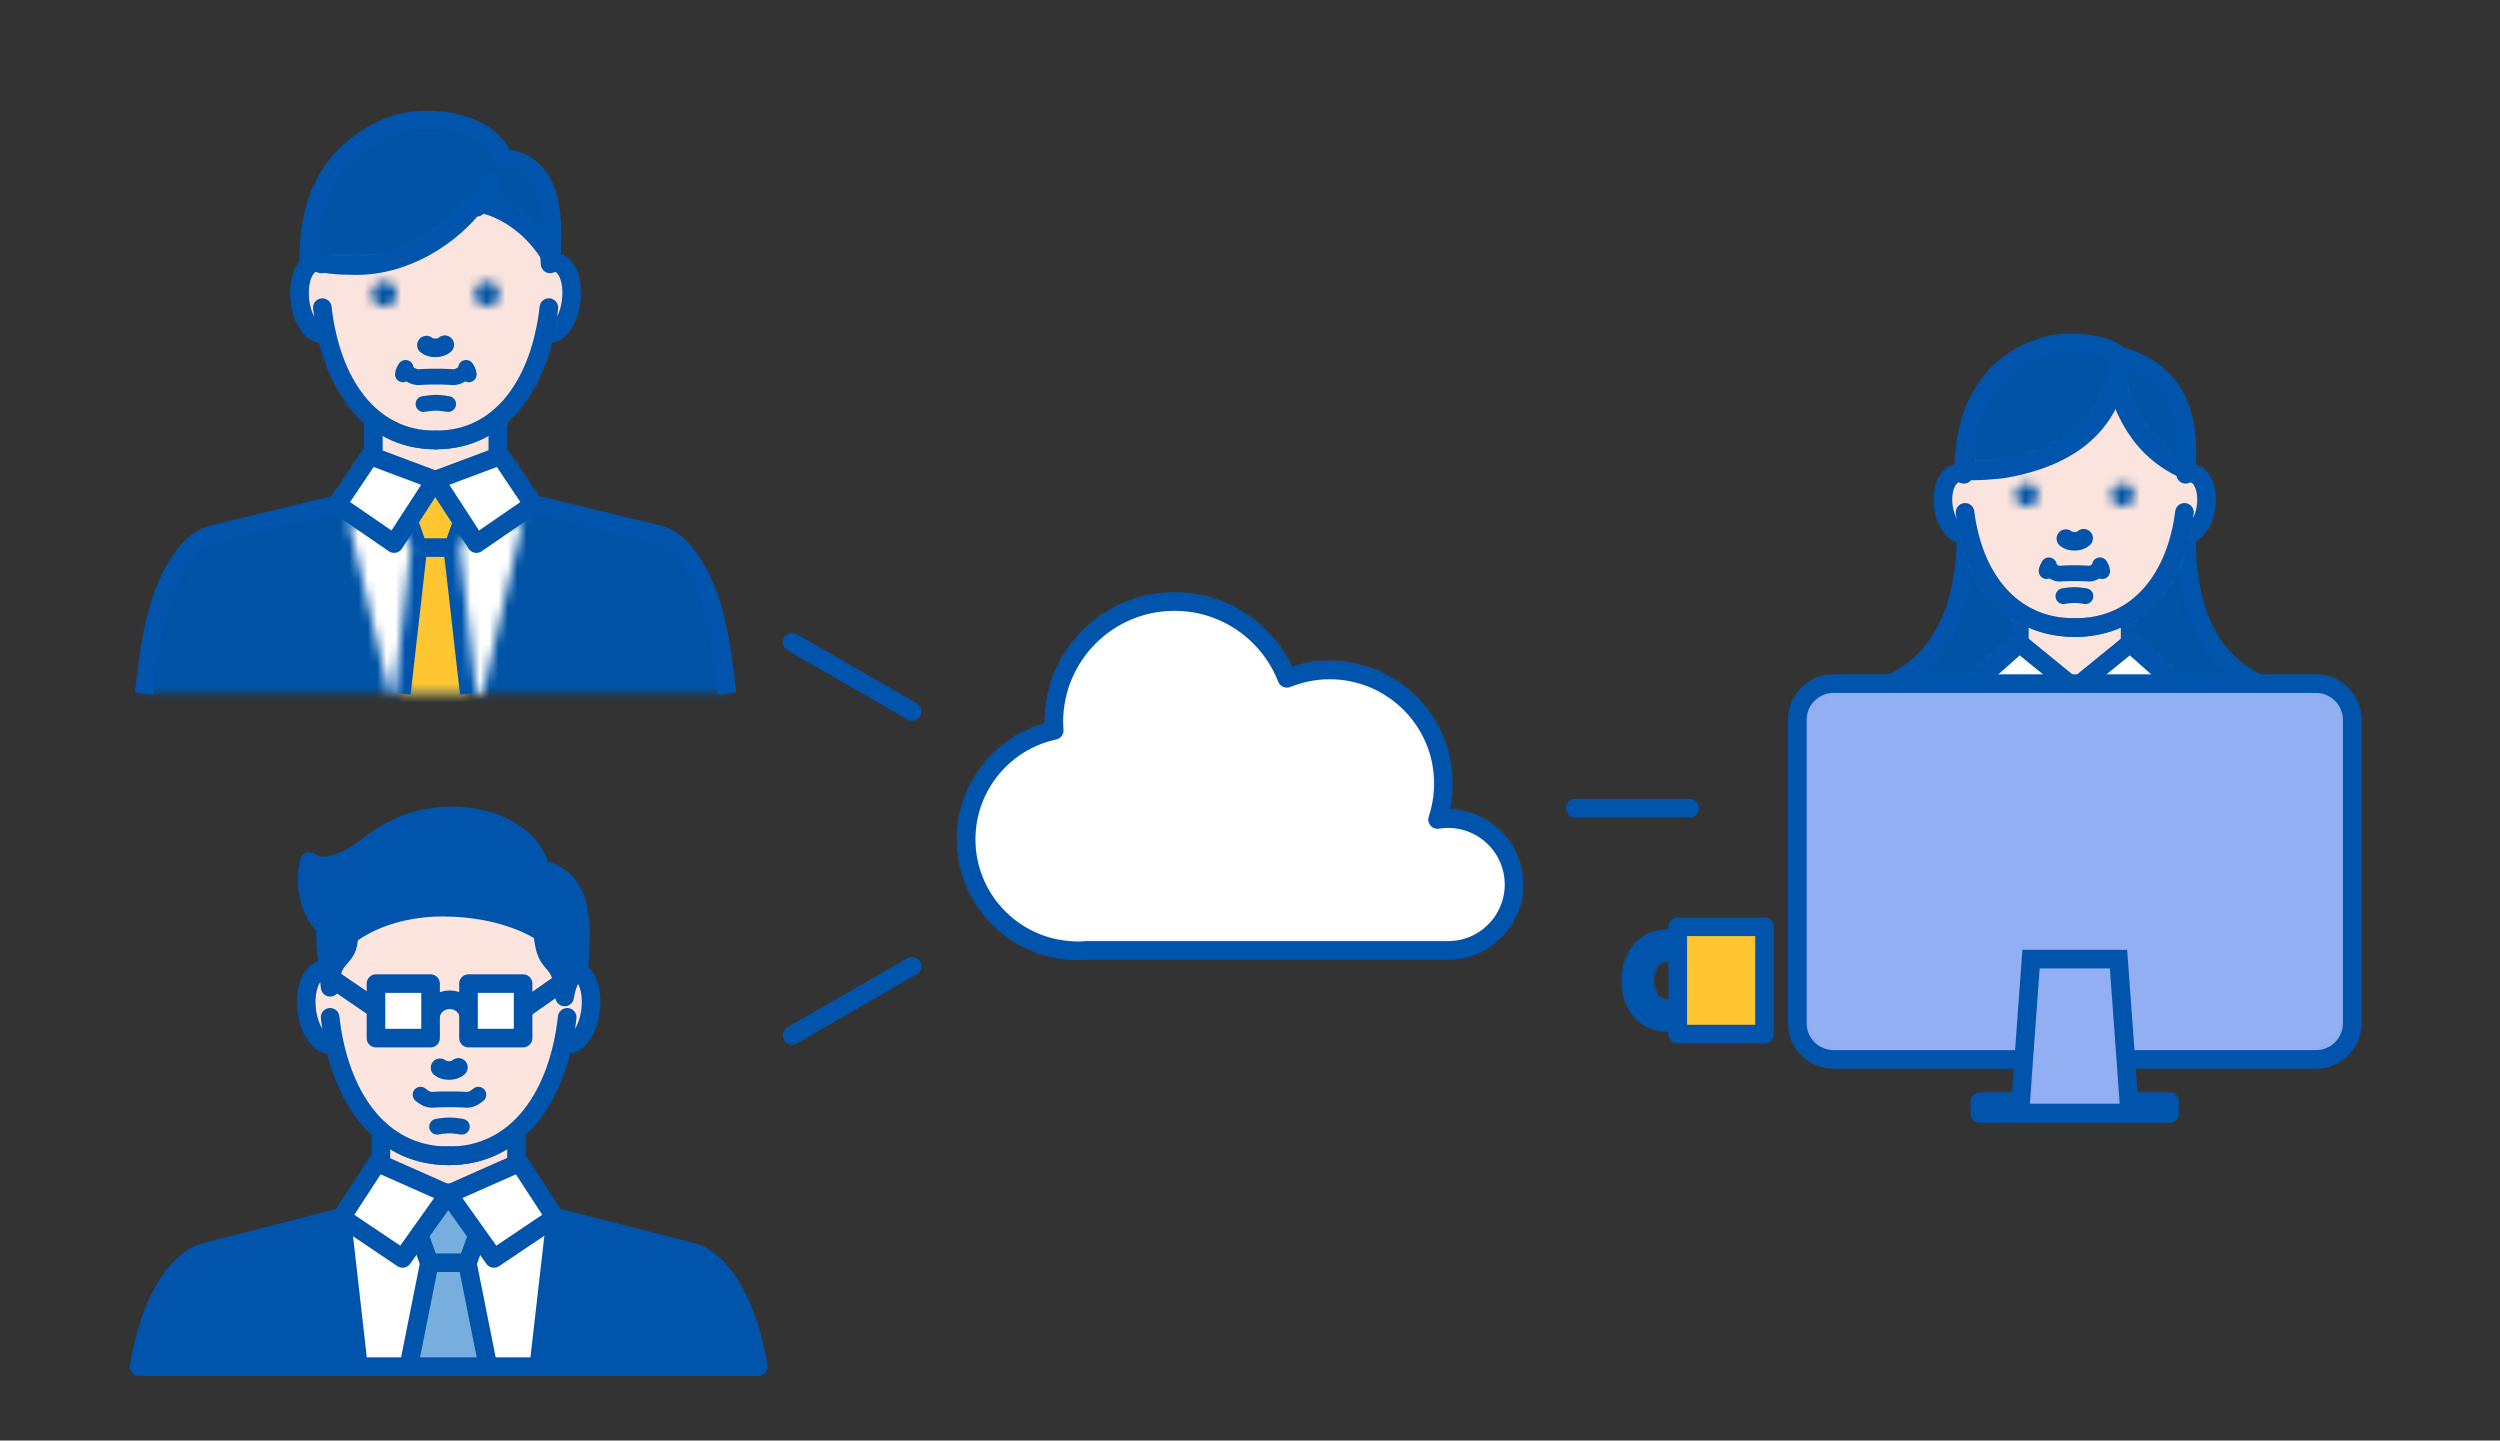 <svg xmlns="http://www.w3.org/2000/svg" xmlns:xlink="http://www.w3.org/1999/xlink" width="269" height="155" viewBox="0 0 269 155"><rect x="0" y="0" width="269" height="155" fill="#333333" stroke="none"/><defs><path id="mlmrucsd1a" d="M.166 1.652c0 .808.657 1.465 1.467 1.465S3.1 2.46 3.1 1.652 2.443.19 1.633.19.166.844.166 1.652z"/><path id="6s5c6y31qc" d="M12.042 8.384S15.472 27.307.843 30.045c7.112 9.334 16.02 12.342 23.238 12.342 7.219 0 16.127-3.008 23.239-12.342C32.69 27.307 36.598 8.384 36.598 8.384L24.08.827 12.042 8.384z"/><path id="4ht23ne67e" d="M8.162 6.062C3.018 7.428 1.463 14.5.814 18.24h53.432c-.65-3.74-2.205-10.811-7.348-12.177L27.53.815 8.162 6.062z"/><path id="6lkafoaxdg" d="M0.083 2.372L1.183 17.378 17.831 17.378 18.766 2.756 9.518 0.408z"/><path id="gqstlurfmi" d="M0.02 0.61L11.933 0.61 11.933 15.701 0.02 15.701z"/><path id="6isdmztf1k" d="M2.666 12.48c-.215-.092-.437-.145-.659-.12-1.088.122-1.781 1.705-1.55 3.539.23 1.832 1.298 3.22 2.384 3.097.134-.015.261-.052.38-.11C4.6 24.61 8.37 28.977 14.597 28.977c6.228 0 10-4.366 11.375-10.09.121.058.248.095.38.11 1.087.122 2.156-1.265 2.385-3.097.23-1.834-.461-3.417-1.548-3.54-.224-.024-.444.029-.659.122C26.06 5.098 21.34.12 14.597.12c-6.743 0-11.461 4.977-11.931 12.36z"/><path id="agl8vq7mjm" d="M.803 12.615c7.045 0 10.96-5.581 11.805-12.4L.803 12.615z"/><path id="utt14m7iyo" d="M12.01 12.615L.206.215c.844 6.819 4.76 12.4 11.804 12.4z"/><path id="hihud4m6sq" d="M8.478 12.887C8.998 7.105 7.512 1.793.222.347 1.273 6.47 3.63 10.79 8.478 12.888z"/><path id="2r9m967s5s" d="M9.433.28C4.29 1.517.078 5.633.078 13.802c1.124.12 3.567-.056 4.535-.232 4.26-.776 11.773-3.098 12.2-12.042C16.023.625 13.738.05 11.595.05c-.763 0-1.508.072-2.162.23z"/><path id="61u43mblhu" d="M.708.46c.25.215.577.284.933.284.38 0 .724-.085.98-.326L.708.46z"/><path id="gf62pc4yew" d="M.441 1.804c0 .68.551 1.229 1.23 1.229.68 0 1.232-.55 1.232-1.229 0-.68-.552-1.229-1.232-1.229-.679 0-1.23.55-1.23 1.229z"/><path id="eytqs5qz9y" d="M.427 1.804c0 .68.55 1.229 1.23 1.229.68 0 1.231-.55 1.231-1.229 0-.68-.551-1.229-1.23-1.229-.68 0-1.231.55-1.231 1.229z"/><path id="2l239zh11A" d="M0.803 5.368L6.928 10.01 11.416 4.662 6.756 0.51z"/><path id="12wwt1hs7C" d="M0.535 4.662L5.023 10.01 11.148 5.368 5.195 0.51z"/><path id="xo6jfbopxE" d="M4.344.46C2.06.46.464 2.304.464 4.98c0 2.638 1.596 4.481 3.88 4.481h1.703c.412 0 .743-.332.743-.74 0-.41-.331-.742-.743-.742H4.344c-1.655 0-2.394-1.507-2.394-3.036 0-1.492.74-3 2.394-3h1.703c.412 0 .743-.33.743-.74 0-.409-.331-.741-.743-.741H4.344z"/><path id="j6hlwpeiuG" d="M0.328 0.032L9.673 0.032 9.673 11.577 0.328 11.577z"/><path id="uhdxyynu9I" d="M4.154.564C2.014.564.262 2.313.262 4.45v32.661c0 2.138 1.751 3.887 3.892 3.887h51.928c2.14 0 3.892-1.749 3.892-3.887V4.451c0-2.138-1.752-3.887-3.892-3.887H4.154z"/><path id="ewt0ess0iK" d="M0.089 0.768L20.486 0.768 20.486 2.047 0.089 2.047z"/><path id="5770sx37zM" d="M1.272 0.065L0.065 16.624 11.889 16.624 10.683 0.065z"/><path id="dvc3w2h9tO" d="M31.352.251l-.045-.007L7.126 6.113c-3.006.955-5.432 5.713-6.396 11.6-.232 1.329-.48 3.234-.73 5.448h62.705c-.25-2.214-.498-4.12-.73-5.448-.965-5.887-3.39-10.645-6.396-11.6L31.396.243l-.044.008z"/><path id="nyvrpmlvrQ" d="M3.729 0.392L1.861 0.392 1.861 4.864 0.075 20.578 7.385 20.578 5.599 4.864 5.599 0.392z"/><path id="ph6npd5inS" d="M0.515 0.332L13.91 0.332 13.91 10.023 0.515 10.023z"/><path id="nzfatz2xkU" d="M2.653 13.094c-.222-.106-.45-.168-.681-.139-1.121.14-1.837 1.961-1.6 4.065.24 2.104 1.342 3.7 2.463 3.558.138-.016.267-.06.392-.125 1.421 6.573 5.315 11.588 11.744 11.588 6.43 0 10.323-5.016 11.744-11.588.124.065.255.109.392.125 1.122.141 2.224-1.454 2.461-3.558.24-2.104-.477-3.925-1.598-4.065-.231-.029-.459.033-.68.14-.485-8.479-5.358-12.7-12.32-12.7-6.959 0-11.833 4.221-12.317 12.7z"/><path id="a6ey338uwW" d="M.313 14.819c7.275 0 11.315-6.411 12.188-14.243L.313 14.82z"/><path id="ah08ooffbY" d="M12.384 14.819L.197.576C1.07 8.408 5.11 14.82 12.384 14.82z"/><path id="j9q7m3wkpaa" d="M8.333 1.244C1.727 4.514.46 10.247.46 15.206c1.56.556 3.212.652 5.164.652 5.17 0 10.096-3.058 12.912-6.787 5.525 1.051 8.036 5.964 8.036 5.964.053-3.035.813-10.184-5.209-10.731-.878-2.639-4.505-4.105-8.126-4.105-1.737 0-3.474.337-4.904 1.045z"/><path id="77gsd6l1fac" d="M.434 3.554S1.555 1.714 1.997.846L.434 3.554z"/><path id="5dhyq08m1ae" d="M.188.303c.26.223.597.294.964.294.391 0 .747-.088 1.013-.335L.188.303z"/><path id="dzccovt8kag" d="M.334 1.698c0 .745.603 1.347 1.349 1.347.744 0 1.348-.602 1.348-1.347C3.03.955 2.427.352 1.683.352.937.352.333.955.333 1.698z"/><path id="il2c7bvzrai" d="M.184 1.698c0 .745.603 1.347 1.348 1.347.745 0 1.35-.602 1.35-1.347 0-.743-.605-1.346-1.35-1.346C.787.352.184.955.184 1.698z"/><path id="v4ya8nu1vak" d="M1.336 0.244L0.27 2.975 1.868 7.448 3.763 7.448 5.657 7.448 7.255 2.975 6.19 0.244z"/><path id="lrsnxhqwjam" d="M0.783 2.037L0.337 3.283 2.108 18.856 2.809 18.856 7.144 0.166z"/><path id="xqzigq9btao" d="M4.828 18.856L5.36 18.856 7.129 3.283 6.676 2.018 0.419 0.246z"/><path id="i982qjnxfaq" d="M0.078 5.398L6.192 9.607 10.621 2.777 3.599 0.147z"/><path id="f45i8krbbas" d="M0.274 2.777L4.703 9.607 10.818 5.398 7.297 0.147z"/><path id="dcpn2sobmau" d="M9.93 13.308c0 .304.025.599.045.897C4.558 15.367.497 20.172.497 25.929c0 6.318 4.893 11.483 11.098 11.95v.003h.056c.285.02.569.043.857.043.294 0 .58-.022.869-.043h38.968c3.923 0 7.101-3.175 7.101-7.092 0-3.918-3.178-7.094-7.101-7.094-.384 0-.756.039-1.125.098.406-1.216.633-2.51.633-3.862 0-6.754-5.482-12.23-12.244-12.23-1.63 0-3.18.324-4.6.9C33.12 3.768 28.425.338 22.916.338 15.744.338 9.93 6.145 9.93 13.308z"/><path id="z482iaql9aw" d="M0 139.5L246.205 139.5 246.205 0.198 0 0.198z"/></defs><g fill="none" fill-rule="evenodd"><path fill="#FFF" d="M158.288 79.21H170.6h-12.312z" transform="translate(11.208 7.75)"/><path stroke="#0054AC" stroke-linecap="round" stroke-linejoin="round" stroke-width="2" d="M158.288 79.211L170.6 79.211" transform="translate(11.208 7.75)"/><path fill="#FFF" d="M86.927 68.795l-12.902-7.44 12.902 7.44z" transform="translate(11.208 7.75)"/><path stroke="#0054AC" stroke-linecap="round" stroke-linejoin="round" stroke-width="2" d="M74.025 61.355L86.927 68.795" transform="translate(11.208 7.75)"/><path fill="#FFF" d="M74.025 103.657l12.902-7.44-12.902 7.44z" transform="translate(11.208 7.75)"/><path stroke="#0054AC" stroke-linecap="round" stroke-linejoin="round" stroke-width="2" d="M74.025 103.656L86.927 96.216" transform="translate(11.208 7.75)"/><g transform="translate(11.208 7.75) translate(210.372 71.274)"><mask id="0aazunraqb" fill="#fff"><use xlink:href="#mlmrucsd1a"/></mask><path fill="#FFC631" d="M-4.144 7.423L7.41 7.423 7.41 -4.117 -4.144 -4.117z" mask="url(#0aazunraqb)"/></g><path stroke="#0054AC" stroke-linecap="round" stroke-linejoin="round" stroke-width="2" d="M213.472 72.926c0 .808-.657 1.465-1.467 1.465s-1.466-.657-1.466-1.465c0-.807.656-1.464 1.466-1.464.81 0 1.467.657 1.467 1.464z" transform="translate(11.208 7.75)"/><g transform="translate(11.208 7.75) translate(187.955 36.83)"><mask id="rqqfgyxxwd" fill="#fff"><use xlink:href="#6s5c6y31qc"/></mask><path fill="#0053A5" d="M-3.467 46.694L51.631 46.694 51.631 -3.479 -3.467 -3.479z" mask="url(#rqqfgyxxwd)"/></g><path stroke="#0054AC" stroke-linecap="round" stroke-linejoin="round" stroke-width="2" d="M224.554 45.214l-12.518-7.558-12.04 7.558s3.43 18.923-11.197 21.66c7.112 9.335 16.018 12.343 23.237 12.343 7.219 0 16.127-3.008 23.239-12.342-14.629-2.738-10.721-21.661-10.721-21.661z" transform="translate(11.208 7.75)"/><g transform="translate(11.208 7.75) translate(184.506 61.802)"><mask id="unm9lcnokf" fill="#fff"><use xlink:href="#4ht23ne67e"/></mask><path fill="#0053A5" d="M-3.497 22.544L58.556 22.544 58.556 -3.49 -3.497 -3.49z" mask="url(#unm9lcnokf)"/></g><path stroke="#0054AC" stroke-linecap="round" stroke-linejoin="round" stroke-width="2" d="M238.752 80.04c-.649-3.738-2.205-10.81-7.347-12.176l-19.369-5.246-19.367 5.246c-5.144 1.365-6.7 8.438-7.348 12.177h53.43z" transform="translate(11.208 7.75)"/><g transform="translate(11.208 7.75) translate(202.612 62.663)"><mask id="7xatldrcvh" fill="#fff"><use xlink:href="#6lkafoaxdg"/></mask><path fill="#FFF" d="M-4.228 21.683L23.076 21.683 23.076 -3.897 -4.228 -3.897z" mask="url(#7xatldrcvh)"/></g><path stroke="#0054AC" stroke-linejoin="round" stroke-width="2" d="M220.443 80.041L221.378 65.42 212.131 63.072 202.695 65.034 203.795 80.041z" transform="translate(11.208 7.75)"/><g transform="translate(11.208 7.75) translate(206.06 50.608)"><mask id="fago97ep1j" fill="#fff"><use xlink:href="#gqstlurfmi"/></mask><path fill="#FBE4DE" d="M-4.292 20.007L16.243 20.007 16.243 -3.695 -4.292 -3.695z" mask="url(#fago97ep1j)"/></g><path stroke="#0054AC" stroke-linecap="round" stroke-linejoin="round" stroke-width="2" d="M206.08 66.309L217.993 66.309 217.993 51.218 206.08 51.218z" transform="translate(11.208 7.75)"/><g transform="translate(11.208 7.75) translate(197.44 30.802)"><mask id="fn3f4lmual" fill="#fff"><use xlink:href="#6isdmztf1k"/></mask><path fill="#FBE4DE" d="M-3.898 33.282L33.093 33.282 33.093 -4.185 -3.898 -4.185z" mask="url(#fn3f4lmual)"/></g><path stroke="#0054AC" stroke-linecap="round" stroke-linejoin="round" stroke-width="2" d="M224.628 43.162c-.224-.025-.444.027-.659.121-.47-7.383-5.19-12.36-11.933-12.36-6.742 0-11.461 4.977-11.931 12.36-.215-.094-.437-.146-.659-.121-1.087.122-1.78 1.705-1.55 3.538.23 1.833 1.298 3.22 2.385 3.098.133-.015.26-.052.38-.109 1.378 5.723 5.148 10.09 11.375 10.09 6.228 0 10-4.367 11.376-10.09.12.057.247.094.38.11 1.087.122 2.155-1.266 2.385-3.099.23-1.833-.462-3.416-1.55-3.538z" transform="translate(11.208 7.75)"/><g transform="translate(11.208 7.75) translate(211.234 47.163)"><mask id="wmdy6r4u4n" fill="#fff"><use xlink:href="#agl8vq7mjm"/></mask><path fill="#FBE4DE" d="M-3.507 16.921L16.919 16.921 16.919 -4.09 -3.507 -4.09z" mask="url(#wmdy6r4u4n)"/></g><path stroke="#0054AC" stroke-linecap="round" stroke-linejoin="round" stroke-width="2" d="M223.841 47.378c-.844 6.82-4.76 12.4-11.804 12.4" transform="translate(11.208 7.75)"/><g transform="translate(11.208 7.75) translate(200.026 47.163)"><mask id="ecow4t28xp" fill="#fff"><use xlink:href="#utt14m7iyo"/></mask><path fill="#FBE4DE" d="M-4.105 16.921L16.322 16.921 16.322 -4.09 -4.105 -4.09z" mask="url(#ecow4t28xp)"/></g><path stroke="#0054AC" stroke-linecap="round" stroke-linejoin="round" stroke-width="2" d="M200.232 47.378c.844 6.82 4.76 12.4 11.804 12.4" transform="translate(11.208 7.75)"/><g transform="translate(11.208 7.75) translate(215.545 29.94)"><mask id="o25u8dfl5r" fill="#fff"><use xlink:href="#hihud4m6sq"/></mask><path fill="#0053A5" d="M-4.088 17.193L12.882 17.193 12.882 -3.958 -4.088 -3.958z" mask="url(#o25u8dfl5r)"/></g><path stroke="#0054AC" stroke-linecap="round" stroke-linejoin="round" stroke-width="2" d="M224.022 42.829c.52-5.783-.965-11.096-8.254-12.54 1.05 6.12 3.406 10.441 8.254 12.54z" transform="translate(11.208 7.75)"/><g transform="translate(11.208 7.75) translate(200.026 29.08)"><mask id="bgcrj6z2ut" fill="#fff"><use xlink:href="#2r9m967s5s"/></mask><path fill="#0053A5" d="M-4.232 18.147L21.123 18.147 21.123 -4.256 -4.232 -4.256z" mask="url(#bgcrj6z2ut)"/></g><path stroke="#0054AC" stroke-linecap="round" stroke-linejoin="round" stroke-width="2" d="M216.838 30.608c-1.07-1.224-4.891-1.847-7.379-1.248-5.143 1.236-9.354 5.353-9.354 13.522 1.123.12 3.566-.057 4.533-.232 4.26-.776 11.774-3.098 12.2-12.042z" transform="translate(11.208 7.75)"/><g transform="translate(11.208 7.75) translate(210.372 49.746)"><mask id="qvdueoe1bv" fill="#fff"><use xlink:href="#61u43mblhu"/></mask><path fill="#FBE4DE" d="M-3.604 5.05L6.932 5.05 6.932 -3.887 -3.604 -3.887z" mask="url(#qvdueoe1bv)"/></g><path stroke="#0054AC" stroke-linecap="round" stroke-linejoin="round" stroke-width="2" d="M212.993 50.165c-.257.24-.6.325-.98.325-.356 0-.683-.068-.934-.284" transform="translate(11.208 7.75)"/><g transform="translate(11.208 7.75) translate(205.199 43.719)"><mask id="sp3nbi7dbx" fill="#fff"><use xlink:href="#gf62pc4yew"/></mask><path fill="#0053A5" d="M-3.869 7.338L7.214 7.338 7.214 -3.73 -3.869 -3.73z" mask="url(#sp3nbi7dbx)"/></g><g transform="translate(11.208 7.75) translate(215.545 43.719)"><mask id="86suub4orz" fill="#fff"><use xlink:href="#eytqs5qz9y"/></mask><path fill="#0053A5" d="M-3.884 7.338L7.199 7.338 7.199 -3.73 -3.884 -3.73z" mask="url(#86suub4orz)"/></g><g transform="translate(11.208 7.75) translate(211.234 60.94)"><mask id="jgrl98wwdB" fill="#fff"><use xlink:href="#2l239zh11A"/></mask><path fill="#FFF" d="M-3.508 14.316L15.726 14.316 15.726 -3.795 -3.508 -3.795z" mask="url(#jgrl98wwdB)"/></g><path stroke="#0054AC" stroke-width="2" d="M217.99 61.451L212.037 66.309 218.162 70.951 222.65 65.602z" transform="translate(11.208 7.75)"/><g transform="translate(11.208 7.75) translate(200.888 60.94)"><mask id="bndjdz3mcD" fill="#fff"><use xlink:href="#12wwt1hs7C"/></mask><path fill="#FFF" d="M-3.775 14.316L15.46 14.316 15.46 -3.795 -3.775 -3.795z" mask="url(#bndjdz3mcD)"/></g><g stroke="#0054AC"><path stroke-width="2" d="M5.195 9.121L11.149 13.98 5.023 18.621 0.535 13.273z" transform="translate(11.208 7.75) translate(200.888 52.33)"/><path stroke-linecap="round" stroke-linejoin="round" stroke-width="1.7" d="M8.364.75c-.14.23-.208.368-.243.622M13.857.75c.14.23.208.368.243.622M13.736 1.151c-.484.424-.846.535-1.232.48-.113-.016-.825-.036-.825-.036h-1.102s-.748.02-.862.037c-.384.054-.747-.057-1.23-.481M12.297 4.067s-.717-.124-1.187-.124c-.47 0-1.187.124-1.187.124" transform="translate(11.208 7.75) translate(200.888 52.33)"/></g><g transform="translate(11.208 7.75) translate(163.814 92.802)"><mask id="edj39dckkF" fill="#fff"><use xlink:href="#xo6jfbopxE"/></mask><path fill="#FFC631" d="M-3.846 13.766L11.101 13.766 11.101 -3.845 -3.846 -3.845z" mask="url(#edj39dckkF)"/></g><path stroke="#0054AC" stroke-linecap="round" stroke-linejoin="round" stroke-width="2" d="M169.862 102.262h-1.704c-2.284 0-3.879-1.843-3.879-4.481 0-2.676 1.595-4.518 3.879-4.518h1.704c.41 0 .742.332.742.741 0 .41-.332.742-.742.742h-1.704c-1.655 0-2.394 1.506-2.394 2.998 0 1.53.74 3.035 2.394 3.035h1.704c.41 0 .742.333.742.743 0 .408-.332.74-.742.74z" transform="translate(11.208 7.75)"/><g transform="translate(11.208 7.75) translate(168.987 91.94)"><mask id="4of8cmfiqH" fill="#fff"><use xlink:href="#j6hlwpeiuG"/></mask><path fill="#FFC631" d="M-3.982 15.882L13.984 15.882 13.984 -4.274 -3.982 -4.274z" mask="url(#4of8cmfiqH)"/></g><path stroke="#0054AC" stroke-linecap="round" stroke-linejoin="round" stroke-width="2" d="M169.316 103.518L178.66 103.518 178.66 91.973 169.316 91.973z" transform="translate(11.208 7.75)"/><g transform="translate(11.208 7.75) translate(181.92 65.246)"><mask id="19nnq5bggJ" fill="#fff"><use xlink:href="#uhdxyynu9I"/></mask><path fill="#91AFF2" d="M-4.049 45.304L64.285 45.304 64.285 -3.742 -4.049 -3.742z" mask="url(#19nnq5bggJ)"/></g><path stroke="#0054AC" stroke-linecap="square" stroke-width="2" d="M238.002 106.245h-51.928c-2.14 0-3.892-1.75-3.892-3.887v-32.66c0-2.139 1.751-3.887 3.892-3.887h51.928c2.14 0 3.892 1.748 3.892 3.887v32.66c0 2.138-1.752 3.887-3.892 3.887z" transform="translate(11.208 7.75)"/><g transform="translate(11.208 7.75) translate(201.75 110.024)"><mask id="ke6wdlqb9L" fill="#fff"><use xlink:href="#ewt0ess0iK"/></mask><path fill="#91AFF2" d="M-4.222 6.352L24.797 6.352 24.797 -3.538 -4.222 -3.538z" mask="url(#ke6wdlqb9L)"/></g><path stroke="#0054AC" stroke-linecap="round" stroke-linejoin="round" stroke-width="2" d="M201.839 112.07L222.236 112.07 222.236 110.791 201.839 110.791z" transform="translate(11.208 7.75)"/><g transform="translate(11.208 7.75) translate(206.06 95.385)"><mask id="qnyreyiunN" fill="#fff"><use xlink:href="#5770sx37zM"/></mask><path fill="#91AFF2" d="M-4.246 20.928L16.2 20.928 16.2 -4.241 -4.246 -4.241z" mask="url(#qnyreyiunN)"/></g><path stroke="#0054AC" stroke-linecap="square" stroke-width="2" d="M217.95 112.009L206.125 112.009 207.332 95.45 216.744 95.45z" transform="translate(11.208 7.75)"/><g transform="translate(11.208 7.75) translate(4.31 43.719)"><mask id="s354fn823P" fill="#fff"><use xlink:href="#dvc3w2h9tO"/></mask><path fill="#0053A5" d="M-4.311 27.467L67.015 27.467 67.015 -4.062 -4.311 -4.062z" mask="url(#s354fn823P)"/></g><path stroke="#0054AC" stroke-linejoin="round" stroke-width="2" d="M67.015 66.88c-.249-2.214-.497-4.12-.73-5.448-.964-5.888-3.39-10.644-6.395-11.601l-24.183-5.869-.044.008-.045-.008-24.181 5.869c-3.005.957-5.432 5.713-6.396 11.6-.232 1.33-.48 3.235-.73 5.45" transform="translate(11.208 7.75)"/><g transform="translate(11.208 7.75) translate(31.9 46.302)"><mask id="8a0mhl1v9R" fill="#fff"><use xlink:href="#nyvrpmlvrQ"/></mask><path fill="#FFC631" d="M-4.236 24.884L11.695 24.884 11.695 -3.913 -4.236 -3.913z" mask="url(#8a0mhl1v9R)"/></g><path stroke="#0054AC" stroke-linejoin="round" stroke-width="2" d="M39.285 66.88L37.5 51.166 37.5 46.695 35.63 46.695 33.762 46.695 33.762 51.166 31.976 66.88" transform="translate(11.208 7.75)"/><g transform="translate(11.208 7.75) translate(28.452 34.246)"><mask id="od3nwtjxtT" fill="#fff"><use xlink:href="#ph6npd5inS"/></mask><path fill="#FBE4DE" d="M-3.796 14.33L18.22 14.33 18.22 -3.974 -3.796 -3.974z" mask="url(#od3nwtjxtT)"/></g><path stroke="#0054AC" stroke-width="2" d="M28.967 44.271L42.361 44.271 42.361 34.578 28.967 34.578z" transform="translate(11.208 7.75)"/><g transform="translate(11.208 7.75) translate(20.692 7.552)"><mask id="jquldmig1V" fill="#fff"><use xlink:href="#nzfatz2xkU"/></mask><path fill="#FBE4DE" d="M-3.984 36.347L33.925 36.347 33.925 -3.911 -3.984 -3.911z" mask="url(#jquldmig1V)"/></g><path stroke="#0054AC" stroke-linecap="round" stroke-linejoin="round" stroke-width="2" d="M48.662 20.508c-.23-.03-.458.032-.68.139-.485-8.479-5.358-12.7-12.319-12.7-6.96 0-11.833 4.221-12.318 12.7-.221-.107-.45-.168-.68-.139-1.122.14-1.837 1.959-1.6 4.064.239 2.105 1.341 3.699 2.462 3.559.138-.018.268-.062.393-.126 1.421 6.573 5.315 11.588 11.743 11.588 6.43 0 10.323-5.016 11.744-11.588.124.064.255.108.392.126 1.123.14 2.225-1.454 2.462-3.559.24-2.105-.477-3.925-1.599-4.064z" transform="translate(11.208 7.75)"/><g transform="translate(11.208 7.75) translate(35.35 24.774)"><mask id="119sfmji8X" fill="#fff"><use xlink:href="#a6ey338uwW"/></mask><path fill="#FBE4DE" d="M-3.998 19.124L16.812 19.124 16.812 -3.729 -3.998 -3.729z" mask="url(#119sfmji8X)"/></g><path stroke="#0054AC" stroke-linecap="round" stroke-linejoin="round" stroke-width="2" d="M47.85 25.35c-.872 7.833-4.913 14.243-12.187 14.243" transform="translate(11.208 7.75)"/><g transform="translate(11.208 7.75) translate(23.279 24.774)"><mask id="4ehn4tfrbZ" fill="#fff"><use xlink:href="#ah08ooffbY"/></mask><path fill="#FBE4DE" d="M-4.113 19.124L16.695 19.124 16.695 -3.729 -4.113 -3.729z" mask="url(#4ehn4tfrbZ)"/></g><path stroke="#0054AC" stroke-linecap="round" stroke-linejoin="round" stroke-width="2" d="M23.476 25.35c.872 7.833 4.914 14.243 12.187 14.243" transform="translate(11.208 7.75)"/><g transform="translate(11.208 7.75) translate(21.554 4.969)"><mask id="rvux8canxab" fill="#fff"><use xlink:href="#j9q7m3wkpaa"/></mask><path fill="#0053A5" d="M-3.85 20.164L30.941 20.164 30.941 -4.107 -3.85 -4.107z" mask="url(#rvux8canxab)"/></g><path stroke="#0054AC" stroke-linecap="round" stroke-linejoin="round" stroke-width="2" d="M48.127 20.003c.052-3.033.813-10.183-5.21-10.73-1.3-3.906-8.618-5.243-13.029-3.06-6.607 3.27-7.873 9.003-7.873 13.962 1.56.555 3.211.652 5.163.652 5.172 0 10.096-3.06 12.913-6.788 5.525 1.053 8.036 5.964 8.036 5.964z" transform="translate(11.208 7.75)"/><g transform="translate(11.208 7.75) translate(39.66 10.996)"><mask id="fvbq872mfad" fill="#fff"><use xlink:href="#77gsd6l1fac"/></mask><path fill="#FFC631" d="M-3.877 7.859L6.307 7.859 6.307 -3.461 -3.877 -3.461z" mask="url(#fvbq872mfad)"/></g><path stroke="#0054AC" stroke-linecap="round" stroke-linejoin="round" stroke-width="2" d="M40.094 14.55s1.122-1.84 1.563-2.71" transform="translate(11.208 7.75)"/><g transform="translate(11.208 7.75) translate(34.487 29.08)"><mask id="ypoat6kibaf" fill="#fff"><use xlink:href="#5dhyq08m1ae"/></mask><path fill="#FBE4DE" d="M-4.123 4.902L6.475 4.902 6.475 -4.045 -4.123 -4.045z" mask="url(#ypoat6kibaf)"/></g><path stroke="#0054AC" stroke-linecap="round" stroke-linejoin="round" stroke-width="2" d="M36.652 29.341c-.266.247-.621.336-1.013.336-.368 0-.704-.072-.964-.294" transform="translate(11.208 7.75)"/><g transform="translate(11.208 7.75) translate(28.452 22.19)"><mask id="wp8opdhzrah" fill="#fff"><use xlink:href="#dzccovt8kag"/></mask><path fill="#0053A5" d="M-3.977 7.35L7.341 7.35 7.341 -3.953 -3.977 -3.953z" mask="url(#wp8opdhzrah)"/></g><g transform="translate(11.208 7.75) translate(39.66 22.19)"><mask id="s9sbggarzaj" fill="#fff"><use xlink:href="#il2c7bvzrai"/></mask><path fill="#0053A5" d="M-4.127 7.35L7.191 7.35 7.191 -3.953 -4.127 -3.953z" mask="url(#s9sbggarzaj)"/></g><g transform="translate(11.208 7.75) translate(31.9 43.719)"><mask id="udct5ybzral" fill="#fff"><use xlink:href="#v4ya8nu1vak"/></mask><path fill="#FFC631" d="M-4.041 11.753L11.566 11.753 11.566 -4.062 -4.041 -4.062z" mask="url(#udct5ybzral)"/></g><g stroke="#0054AC" stroke-linecap="round" stroke-linejoin="round"><path stroke-width="2" d="M7.052 12.299L2.198 12.299 1.132 15.032 2.731 19.503 4.625 19.503 6.519 19.503 8.118 15.032z" transform="translate(11.208 7.75) translate(31.038 31.663)"/><path stroke-width="1.7" d="M1.396.172c-.166.256-.247.41-.29.694M7.902.172c.165.256.246.41.288.694M7.758.619c-.571.474-1.002.597-1.457.537-.134-.017-.977-.04-.977-.04H4.017s-.886.023-1.02.04c-.457.06-.887-.063-1.458-.537M5.975 4.06s-.8-.138-1.326-.138c-.525 0-1.327.139-1.327.139" transform="translate(11.208 7.75) translate(31.038 31.663)"/></g><g transform="translate(11.208 7.75) translate(37.936 48.024)"><mask id="3iuh2wts1an" fill="#fff"><use xlink:href="#lrsnxhqwjam"/></mask><path fill="#FFF" d="M-3.974 23.161L11.455 23.161 11.455 -4.139 -3.974 -4.139z" mask="url(#3iuh2wts1an)"/></g><g transform="translate(11.208 7.75) translate(25.865 48.024)"><mask id="62hmy2ccuap" fill="#fff"><use xlink:href="#xqzigq9btao"/></mask><path fill="#FFF" d="M-3.893 23.161L11.44 23.161 11.44 -4.059 -3.893 -4.059z" mask="url(#62hmy2ccuap)"/></g><g transform="translate(11.208 7.75) translate(25.003 41.135)"><mask id="rxompzgu9ar" fill="#fff"><use xlink:href="#i982qjnxfaq"/></mask><path fill="#FFF" d="M-4.233 13.912L14.932 13.912 14.932 -4.158 -4.233 -4.158z" mask="url(#rxompzgu9ar)"/></g><path stroke="#0054AC" stroke-linejoin="round" stroke-width="2" d="M28.602 41.282L35.625 43.912 31.196 50.742 25.081 46.534z" transform="translate(11.208 7.75)"/><g transform="translate(11.208 7.75) translate(35.35 41.135)"><mask id="8mvexa0ihat" fill="#fff"><use xlink:href="#f45i8krbbas"/></mask><path fill="#FFF" d="M-4.037 13.912L15.129 13.912 15.129 -4.158 -4.037 -4.158z" mask="url(#8mvexa0ihat)"/></g><path stroke="#0054AC" stroke-linejoin="round" stroke-width="2" d="M42.646 41.282L35.624 43.912 40.053 50.742 46.167 46.534z" transform="translate(11.208 7.75)"/><g transform="translate(11.208 7.75) translate(92.253 56.635)"><mask id="dm7jk09isav" fill="#fff"><use xlink:href="#dcpn2sobmau"/></mask><path fill="#FFF" d="M-3.814 42.23L63.757 42.23 63.757 -3.968 -3.814 -3.968z" mask="url(#dm7jk09isav)"/></g><g transform="translate(11.208 7.75) translate(0 .663)"><path stroke="#0054AC" stroke-linecap="round" stroke-linejoin="round" stroke-width="2" d="M144.598 79.669c-.383 0-.757.038-1.124.097.405-1.215.633-2.511.633-3.861 0-6.755-5.483-12.23-12.245-12.23-1.629 0-3.18.324-4.6.9-1.888-4.835-6.583-8.265-12.093-8.265-7.171 0-12.986 5.807-12.986 12.971 0 .302.025.598.045.896-5.416 1.162-9.478 5.967-9.478 11.724 0 6.318 4.894 11.483 11.099 11.95v.003h.056c.285.02.568.043.857.043.293 0 .58-.022.868-.043h38.968c3.923 0 7.102-3.175 7.102-7.092 0-3.918-3.179-7.093-7.102-7.093z"/><path fill="#0054AC" d="M70.38 138.639c-1.05-6.414-3.693-11.239-6.967-12.28l-26.344-6.753-26.344 6.752c-3.274 1.042-5.918 5.867-6.967 12.28H70.38z"/><path stroke="#0054AC" stroke-linecap="round" stroke-linejoin="round" stroke-width="2" d="M70.38 138.639c-1.05-6.414-3.693-11.239-6.967-12.28l-26.344-6.753-26.344 6.752c-3.274 1.042-5.918 5.867-6.967 12.28H70.38z"/><path fill="#FFF" d="M46.759 138.639L48.598 122.587 37.026 118.133 25.54 122.546 27.365 138.639z"/><path stroke="#0054AC" stroke-linejoin="round" stroke-width="2" d="M46.759 138.639L48.598 122.587 37.026 118.133 25.54 122.546 27.365 138.639z"/><path fill="#77AEDE" d="M41.306 138.639L39.073 127.455 39.073 122.583 37.037 122.583 35.001 122.583 35.001 127.455 32.769 138.639z"/><path stroke="#0054AC" stroke-linecap="round" stroke-linejoin="round" stroke-width="2" d="M41.306 138.639L39.073 127.455 39.073 122.583 37.037 122.583 35.001 122.583 35.001 127.455 32.769 138.639z"/><path fill="#77AEDE" d="M39.682 119.607L34.393 119.607 33.232 122.584 34.973 127.455 37.037 127.455 39.101 127.455 40.843 122.584z"/><path stroke="#0054AC" stroke-linecap="round" stroke-linejoin="round" stroke-width="2" d="M39.682 119.607L34.393 119.607 33.232 122.584 34.973 127.455 37.037 127.455 39.101 127.455 40.843 122.584z"/><mask id="m2qjp07ckax" fill="#fff"><use xlink:href="#z482iaql9aw"/></mask><path fill="#FCE4DF" d="M29.773 119.943L44.365 119.943 44.365 109.384 29.773 109.384z" mask="url(#m2qjp07ckax)"/><path stroke="#0054AC" stroke-width="2" d="M29.773 119.943L44.365 119.943 44.365 109.384 29.773 109.384z" mask="url(#m2qjp07ckax)"/><path fill="#FFF" d="M29.377 116.687L37.026 120.078 32.11 126.993 25.541 122.577z" mask="url(#m2qjp07ckax)"/><path stroke="#0054AC" stroke-linejoin="round" stroke-width="2" d="M29.377 116.687L37.026 120.078 32.11 126.993 25.541 122.577z" mask="url(#m2qjp07ckax)"/><path fill="#FFF" d="M44.676 116.687L37.026 120.078 41.943 126.993 48.513 122.577z" mask="url(#m2qjp07ckax)"/><path stroke="#0054AC" stroke-linejoin="round" stroke-width="2" d="M44.676 116.687L37.026 120.078 41.943 126.993 48.513 122.577z" mask="url(#m2qjp07ckax)"/><path fill="#FCE4DF" d="M50.674 95.98c-.242-.031-.48.033-.712.145-.507-8.874-5.608-13.293-12.893-13.293-7.285 0-12.385 4.419-12.892 13.293-.232-.112-.47-.176-.712-.146-1.173.147-1.924 2.051-1.674 4.254.25 2.204 1.402 3.87 2.577 3.724.144-.018.28-.063.411-.132 1.487 6.88 5.562 12.129 12.29 12.129 6.729 0 10.803-5.25 12.292-12.13.129.07.266.115.41.133 1.173.147 2.328-1.52 2.576-3.724.25-2.203-.5-4.107-1.673-4.254" mask="url(#m2qjp07ckax)"/><path stroke="#0054AC" stroke-linecap="round" stroke-linejoin="round" stroke-width="2" d="M50.674 95.98c-.242-.031-.48.033-.712.145-.507-8.874-5.608-13.293-12.893-13.293-7.285 0-12.385 4.419-12.892 13.293-.232-.112-.47-.176-.712-.146-1.173.147-1.924 2.051-1.674 4.254.25 2.204 1.402 3.87 2.577 3.724.144-.018.28-.063.411-.132 1.487 6.88 5.562 12.129 12.29 12.129 6.729 0 10.803-5.25 12.292-12.13.129.07.266.115.41.133 1.173.147 2.328-1.52 2.576-3.724.25-2.203-.5-4.107-1.673-4.254z" mask="url(#m2qjp07ckax)"/><g mask="url(#m2qjp07ckax)"><g><path fill="#FCE4DF" d="M12.75.298C11.838 8.495 7.608 15.204-.004 15.204" transform="translate(37.074 100.75)"/><path stroke="#0054AC" stroke-linecap="round" stroke-linejoin="round" stroke-width="2" d="M12.75.298C11.838 8.495 7.608 15.204-.004 15.204" transform="translate(37.074 100.75)"/></g></g><g mask="url(#m2qjp07ckax)"><g><path fill="#FCE4DF" d="M.173.298c.913 8.197 5.143 14.906 12.755 14.906" transform="translate(24.141 100.75)"/><path stroke="#0054AC" stroke-linecap="round" stroke-linejoin="round" stroke-width="2" d="M.173.298c.913 8.197 5.143 14.906 12.755 14.906" transform="translate(24.141 100.75)"/></g></g><path fill="#0054AC" d="M51.09 96.1c.053-3.176 1.305-10.047-4.192-10.94-.765-5.134-10.355-8.215-17.446-3.319-3.967 2.74-5.652 5.372-5.652 9.402 0 2.15.186 3.517.515 6.574.083-3.806 1.996-2.72 1.996-5.543 0 0 3.462-3.074 10.13-3.074 7.005 0 10.747 2.741 10.747 2.741.375 4.443 1.945 1.93 2.36 6.92.414-2.644 1.541-2.762 1.541-2.762" mask="url(#m2qjp07ckax)"/><path stroke="#0054AC" stroke-linecap="round" stroke-linejoin="round" stroke-width="2" d="M51.09 96.1c.053-3.176 1.305-10.047-4.192-10.94-.765-5.134-10.355-8.215-17.446-3.319-3.967 2.74-5.652 5.372-5.652 9.402 0 2.15.186 3.517.515 6.574.083-3.806 1.996-2.72 1.996-5.543 0 0 3.462-3.074 10.13-3.074 7.005 0 10.747 2.741 10.747 2.741.375 4.443 1.945 1.93 2.36 6.92.414-2.644 1.541-2.762 1.541-2.762z" mask="url(#m2qjp07ckax)"/><path stroke="#0054AC" stroke-linecap="round" stroke-width="2" d="M35.164 100.68c.22-.872 1.04-1.52 2.018-1.52.946 0 1.745.605 1.995 1.434" mask="url(#m2qjp07ckax)"/><g mask="url(#m2qjp07ckax)"><g><path fill="#FCE4DF" d="M0.627 3.506L5.593 0.031" transform="translate(44.833 96.444)"/><path stroke="#0054AC" stroke-linecap="round" stroke-linejoin="round" stroke-width="2" d="M0.627 3.506L5.593 0.031" transform="translate(44.833 96.444)"/></g></g><g mask="url(#m2qjp07ckax)"><g><path fill="#FCE4DF" d="M4.805 3.485L0.253 0.381" transform="translate(24.141 96.444)"/><path stroke="#0054AC" stroke-linecap="round" stroke-linejoin="round" stroke-width="2" d="M4.805 3.485L0.253 0.381" transform="translate(24.141 96.444)"/></g></g><path fill="#FFF" d="M29.247 103.289L35.121 103.289 35.121 97.423 29.247 97.423z" mask="url(#m2qjp07ckax)"/><path stroke="#0054AC" stroke-linecap="round" stroke-linejoin="round" stroke-width="2" d="M29.247 103.289L35.121 103.289 35.121 97.423 29.247 97.423z" mask="url(#m2qjp07ckax)"/><path fill="#FFF" d="M39.202 103.289L45.076 103.289 45.076 97.423 39.202 97.423z" mask="url(#m2qjp07ckax)"/><path stroke="#0054AC" stroke-linecap="round" stroke-linejoin="round" stroke-width="2" d="M39.202 103.289L45.076 103.289 45.076 97.423 39.202 97.423z" mask="url(#m2qjp07ckax)"/><g mask="url(#m2qjp07ckax)"><g><path fill="#0054AC" d="M7.242.504S2.84 4.287.535 2.47C-.177 5.091.73 8.183 2.246 9.438" transform="translate(21.554 81.806)"/><path stroke="#0054AC" stroke-linecap="round" stroke-linejoin="round" stroke-width="2" d="M7.242.504S2.84 4.287.535 2.47C-.177 5.091.73 8.183 2.246 9.438" transform="translate(21.554 81.806)"/></g></g><path stroke="#0054AC" stroke-linecap="round" stroke-linejoin="round" stroke-width="2" d="M38.118 106.437c-.266.247-.621.336-1.012.336-.369 0-.705-.072-.964-.294" mask="url(#m2qjp07ckax)"/><path stroke="#0054AC" stroke-linecap="round" stroke-linejoin="round" stroke-width="1.7" d="M40.263 109.378c-.572.474-1.002.597-1.457.537-.134-.017-.978-.04-.978-.04h-1.306s-.886.023-1.02.04c-.457.06-.887-.063-1.459-.537M38.48 112.82s-.801-.139-1.326-.139-1.327.139-1.327.139" mask="url(#m2qjp07ckax)"/></g></g></svg>
